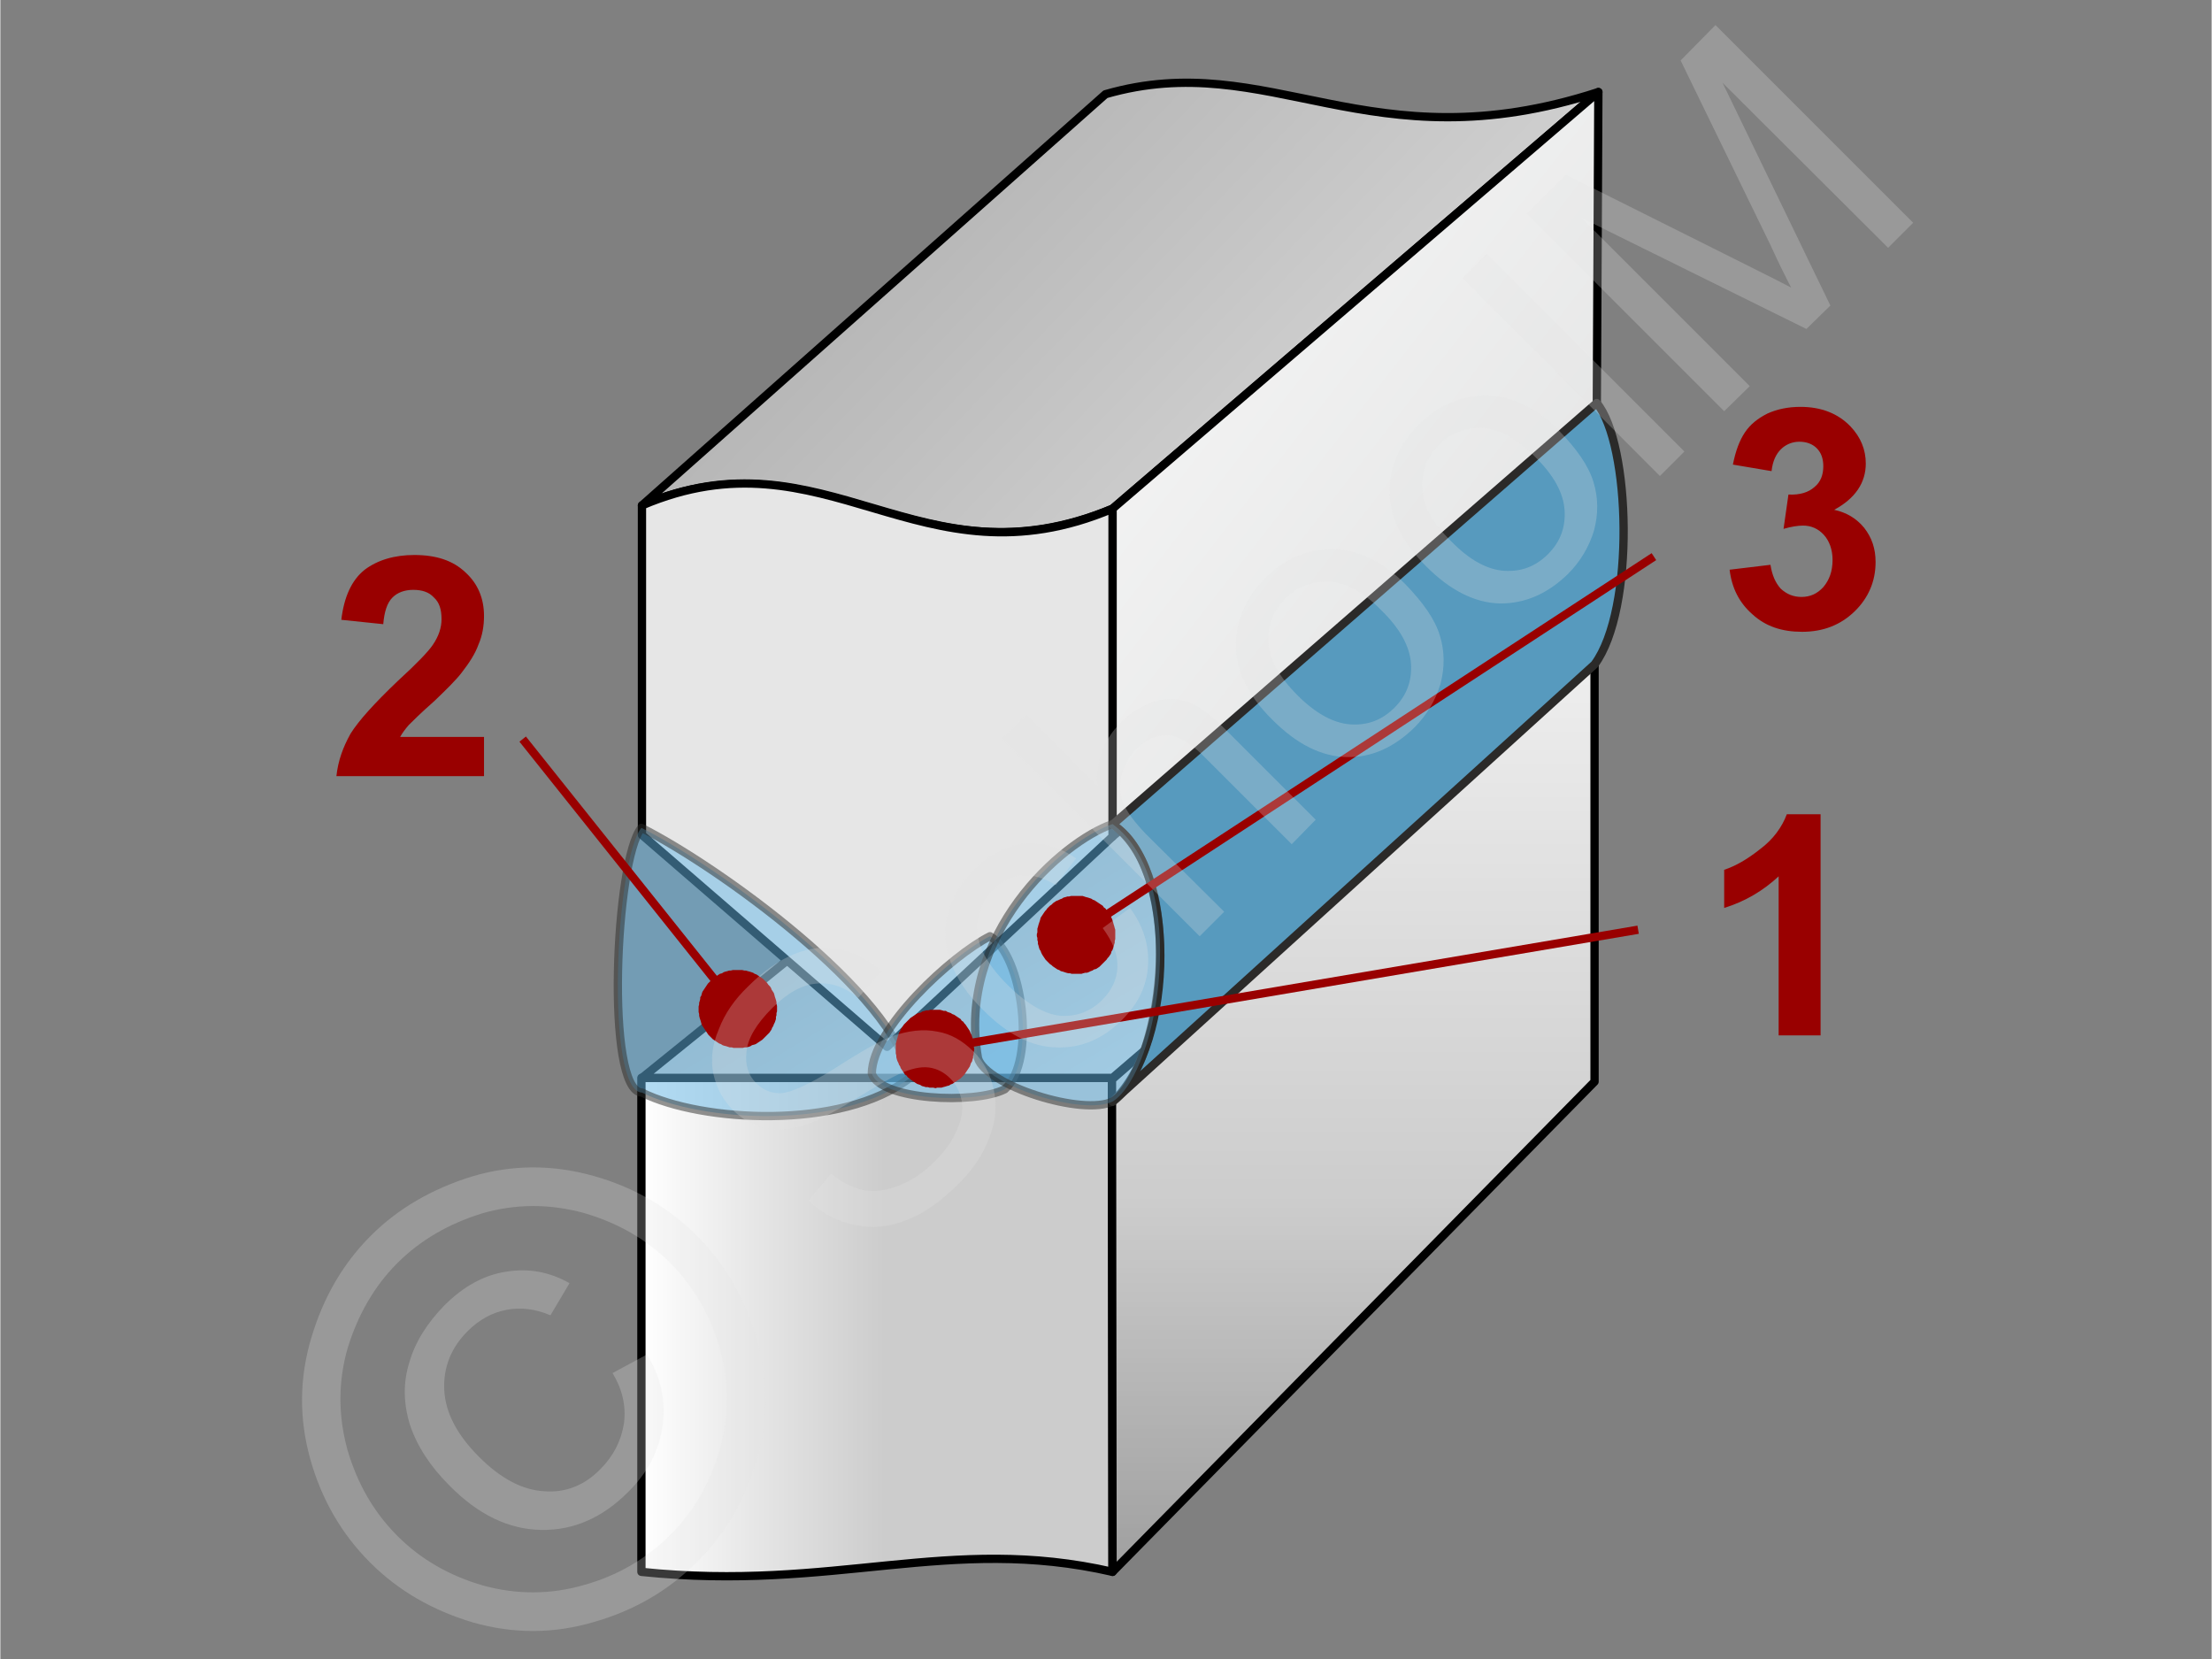 <svg xmlns="http://www.w3.org/2000/svg" width="240px" height="180px" style="shape-rendering:geometricPrecision;text-rendering:geometricPrecision;image-rendering:optimizeQuality;fill-rule:evenodd;clip-rule:evenodd" viewBox="0 0 4060 3046" xmlns:xlink="http://www.w3.org/1999/xlink"><rect x="0" y="0" width="4060" height="3046" fill="#808080" stroke="none"/><defs><clipPath id="id0"><path d="M2041 1982l886 -773 0 777 -885 900 -1 -904z"/></clipPath><linearGradient id="id1" gradientUnits="userSpaceOnUse" x1="3453.13" y1="1464.78" x2="1717.1" y2="112.877"><stop offset="0" style="stop-opacity:1;stop-color:#d9dada"/><stop offset="1" style="stop-opacity:1;stop-color:#fefefe"/></linearGradient><linearGradient id="id2" gradientUnits="userSpaceOnUse" x1="3036.69" y1="1136.78" x2="1304.57" y2="-535.173"><stop offset="0" style="stop-opacity:1;stop-color:#e6e6e6"/><stop offset="1" style="stop-opacity:1;stop-color:#999"/></linearGradient><linearGradient id="id3" gradientUnits="userSpaceOnUse" x1="1177.49" y1="2208.15" x2="1624.28" y2="2208.15"><stop offset="0" style="stop-opacity:1;stop-color:white"/><stop offset="0.471" style="stop-opacity:1;stop-color:#e6e6e6"/><stop offset="1" style="stop-opacity:1;stop-color:#ccc"/></linearGradient><linearGradient id="id4" gradientUnits="userSpaceOnUse" x1="2135.38" y1="1110.08" x2="2782.73" y2="2176.92"><stop offset="0" style="stop-opacity:1;stop-color:#b2b3b3"/><stop offset="1" style="stop-opacity:1;stop-color:#fefefe"/></linearGradient></defs><g id="Ebene_x0020_1"><g id="_674677720"><g><path d="M2041 1979l1 907c-300,-69 -511,37 -865,0l0 -907 864 0z" style="fill:url(#id3);stroke:#000;stroke-width:15.225;stroke-linejoin:round"/><g><g style="clip-path:url(#id0)"><polygon points="2927,1209 2927,1208 2041,1208 2041,1209" style="fill:#eee"/><polygon id="1" points="2927,1204 2927,1217 2041,1217 2041,1204" style="fill:#eee"/><polygon id="2" points="2927,1213 2927,1226 2041,1226 2041,1213" style="fill:#eee"/><polygon id="3" points="2927,1221 2927,1234 2041,1234 2041,1221" style="fill:#eee"/><polygon id="4" points="2927,1230 2927,1243 2041,1243 2041,1230" style="fill:#ededed"/><polygon id="5" points="2927,1239 2927,1252 2041,1252 2041,1239" style="fill:#ededed"/><polygon id="6" points="2927,1247 2927,1260 2041,1260 2041,1247" style="fill:#ededed"/><polygon id="7" points="2927,1256 2927,1269 2041,1269 2041,1256" style="fill:#ececec"/><polygon id="8" points="2927,1265 2927,1278 2041,1278 2041,1265" style="fill:#ececec"/><polygon id="9" points="2927,1273 2927,1286 2041,1286 2041,1273" style="fill:#ececec"/><polygon id="10" points="2927,1282 2927,1295 2041,1295 2041,1282" style="fill:#ececec"/><polygon id="11" points="2927,1291 2927,1304 2041,1304 2041,1291" style="fill:#ebebeb"/><polygon id="12" points="2927,1299 2927,1312 2041,1312 2041,1299" style="fill:#ebebeb"/><polygon id="13" points="2927,1308 2927,1321 2041,1321 2041,1308" style="fill:#ebebeb"/><polygon id="14" points="2927,1317 2927,1330 2041,1330 2041,1317" style="fill:#eaeaea"/><polygon id="15" points="2927,1325 2927,1338 2041,1338 2041,1325" style="fill:#eaeaea"/><polygon id="16" points="2927,1334 2927,1347 2041,1347 2041,1334" style="fill:#eaeaea"/><polygon id="17" points="2927,1343 2927,1356 2041,1356 2041,1343" style="fill:#e9e9e9"/><polygon id="18" points="2927,1351 2927,1364 2041,1364 2041,1351" style="fill:#e9e9e9"/><polygon id="19" points="2927,1360 2927,1373 2041,1373 2041,1360" style="fill:#e9e9e9"/><polygon id="20" points="2927,1369 2927,1382 2041,1382 2041,1369" style="fill:#e9e9e9"/><polygon id="21" points="2927,1377 2927,1390 2041,1390 2041,1377" style="fill:#e8e8e8"/><polygon id="22" points="2927,1386 2927,1399 2041,1399 2041,1386" style="fill:#e8e8e8"/><polygon id="23" points="2927,1395 2927,1408 2041,1408 2041,1395" style="fill:#e8e8e8"/><polygon id="24" points="2927,1403 2927,1416 2041,1416 2041,1403" style="fill:#e7e7e7"/><polygon id="25" points="2927,1412 2927,1425 2041,1425 2041,1412" style="fill:#e7e7e7"/><polygon id="26" points="2927,1421 2927,1434 2041,1434 2041,1421" style="fill:#e7e7e7"/><polygon id="27" points="2927,1429 2927,1442 2041,1442 2041,1429" style="fill:#e7e7e7"/><polygon id="28" points="2927,1438 2927,1451 2041,1451 2041,1438" style="fill:#e6e6e6"/><polygon id="29" points="2927,1447 2927,1460 2041,1460 2041,1447" style="fill:#e6e6e6"/><polygon id="30" points="2927,1455 2927,1468 2041,1468 2041,1455" style="fill:#e6e6e6"/><polygon id="31" points="2927,1464 2927,1477 2041,1477 2041,1464" style="fill:#e5e5e5"/><polygon id="32" points="2927,1473 2927,1485 2041,1485 2041,1473" style="fill:#e5e5e5"/><polygon id="33" points="2927,1481 2927,1494 2041,1494 2041,1481" style="fill:#e5e5e5"/><polygon id="34" points="2927,1490 2927,1503 2041,1503 2041,1490" style="fill:#e4e4e4"/><polygon id="35" points="2927,1498 2927,1511 2041,1511 2041,1498" style="fill:#e4e4e4"/><polygon id="36" points="2927,1507 2927,1520 2041,1520 2041,1507" style="fill:#e4e4e4"/><polygon id="37" points="2927,1516 2927,1529 2041,1529 2041,1516" style="fill:#e4e4e4"/><polygon id="38" points="2927,1524 2927,1537 2041,1537 2041,1524" style="fill:#e3e3e3"/><polygon id="39" points="2927,1533 2927,1546 2041,1546 2041,1533" style="fill:#e3e3e3"/><polygon id="40" points="2927,1542 2927,1555 2041,1555 2041,1542" style="fill:#e3e3e3"/><polygon id="41" points="2927,1550 2927,1563 2041,1563 2041,1550" style="fill:#e2e2e2"/><polygon id="42" points="2927,1559 2927,1572 2041,1572 2041,1559" style="fill:#e2e2e2"/><polygon id="43" points="2927,1568 2927,1581 2041,1581 2041,1568" style="fill:#e2e2e2"/><polygon id="44" points="2927,1576 2927,1589 2041,1589 2041,1576" style="fill:#e2e2e2"/><polygon id="45" points="2927,1585 2927,1598 2041,1598 2041,1585" style="fill:#e1e1e1"/><polygon id="46" points="2927,1594 2927,1607 2041,1607 2041,1594" style="fill:#e1e1e1"/><polygon id="47" points="2927,1602 2927,1615 2041,1615 2041,1602" style="fill:#e1e1e1"/><polygon id="48" points="2927,1611 2927,1624 2041,1624 2041,1611" style="fill:#e0e0e0"/><polygon id="49" points="2927,1620 2927,1633 2041,1633 2041,1620" style="fill:#e0e0e0"/><polygon id="50" points="2927,1628 2927,1641 2041,1641 2041,1628" style="fill:#e0e0e0"/><polygon id="51" points="2927,1637 2927,1650 2041,1650 2041,1637" style="fill:#dfdfdf"/><polygon id="52" points="2927,1646 2927,1659 2041,1659 2041,1646" style="fill:#dfdfdf"/><polygon id="53" points="2927,1654 2927,1667 2041,1667 2041,1654" style="fill:#dfdfdf"/><polygon id="54" points="2927,1663 2927,1676 2041,1676 2041,1663" style="fill:#dfdfdf"/><polygon id="55" points="2927,1672 2927,1685 2041,1685 2041,1672" style="fill:#dedede"/><polygon id="56" points="2927,1680 2927,1693 2041,1693 2041,1680" style="fill:#dedede"/><polygon id="57" points="2927,1689 2927,1702 2041,1702 2041,1689" style="fill:#dedede"/><polygon id="58" points="2927,1698 2927,1711 2041,1711 2041,1698" style="fill:#ddd"/><polygon id="59" points="2927,1706 2927,1719 2041,1719 2041,1706" style="fill:#ddd"/><polygon id="60" points="2927,1715 2927,1728 2041,1728 2041,1715" style="fill:#ddd"/><polygon id="61" points="2927,1724 2927,1737 2041,1737 2041,1724" style="fill:#dcdcdc"/><polygon id="62" points="2927,1732 2927,1745 2041,1745 2041,1732" style="fill:#dcdcdc"/><polygon id="63" points="2927,1741 2927,1754 2041,1754 2041,1741" style="fill:#dcdcdc"/><polygon id="64" points="2927,1750 2927,1762 2041,1762 2041,1750" style="fill:#dcdcdc"/><polygon id="65" points="2927,1758 2927,1771 2041,1771 2041,1758" style="fill:#dbdbdb"/><polygon id="66" points="2927,1767 2927,1780 2041,1780 2041,1767" style="fill:#dbdbdb"/><polygon id="67" points="2927,1775 2927,1788 2041,1788 2041,1775" style="fill:#dbdbdb"/><polygon id="68" points="2927,1784 2927,1797 2041,1797 2041,1784" style="fill:#dadada"/><polygon id="69" points="2927,1793 2927,1806 2041,1806 2041,1793" style="fill:#dadada"/><polygon id="70" points="2927,1801 2927,1814 2041,1814 2041,1801" style="fill:#dadada"/><polygon id="71" points="2927,1810 2927,1823 2041,1823 2041,1810" style="fill:#dadada"/><polygon id="72" points="2927,1819 2927,1832 2041,1832 2041,1819" style="fill:#d9d9d9"/><polygon id="73" points="2927,1827 2927,1840 2041,1840 2041,1827" style="fill:#d9d9d9"/><polygon id="74" points="2927,1836 2927,1849 2041,1849 2041,1836" style="fill:#d9d9d9"/><polygon id="75" points="2927,1845 2927,1858 2041,1858 2041,1845" style="fill:#d8d8d8"/><polygon id="76" points="2927,1853 2927,1866 2041,1866 2041,1853" style="fill:#d8d8d8"/><polygon id="77" points="2927,1862 2927,1875 2041,1875 2041,1862" style="fill:#d8d8d8"/><polygon id="78" points="2927,1871 2927,1884 2041,1884 2041,1871" style="fill:#d7d7d7"/><polygon id="79" points="2927,1879 2927,1892 2041,1892 2041,1879" style="fill:#d7d7d7"/><polygon id="80" points="2927,1888 2927,1901 2041,1901 2041,1888" style="fill:#d7d7d7"/><polygon id="81" points="2927,1897 2927,1910 2041,1910 2041,1897" style="fill:#d7d7d7"/><polygon id="82" points="2927,1905 2927,1918 2041,1918 2041,1905" style="fill:#d6d6d6"/><polygon id="83" points="2927,1914 2927,1927 2041,1927 2041,1914" style="fill:#d6d6d6"/><polygon id="84" points="2927,1923 2927,1936 2041,1936 2041,1923" style="fill:#d6d6d6"/><polygon id="85" points="2927,1931 2927,1944 2041,1944 2041,1931" style="fill:#d5d5d5"/><polygon id="86" points="2927,1940 2927,1953 2041,1953 2041,1940" style="fill:#d5d5d5"/><polygon id="87" points="2927,1949 2927,1962 2041,1962 2041,1949" style="fill:#d5d5d5"/><polygon id="88" points="2927,1957 2927,1970 2041,1970 2041,1957" style="fill:#d5d5d5"/><polygon id="89" points="2927,1966 2927,1979 2041,1979 2041,1966" style="fill:#d4d4d4"/><polygon id="90" points="2927,1975 2927,1988 2041,1988 2041,1975" style="fill:#d4d4d4"/><polygon id="91" points="2927,1983 2927,1996 2041,1996 2041,1983" style="fill:#d4d4d4"/><polygon id="92" points="2927,1992 2927,2005 2041,2005 2041,1992" style="fill:#d3d3d3"/><polygon id="93" points="2927,2001 2927,2014 2041,2014 2041,2001" style="fill:#d3d3d3"/><polygon id="94" points="2927,2009 2927,2022 2041,2022 2041,2009" style="fill:#d3d3d3"/><polygon id="95" points="2927,2018 2927,2031 2041,2031 2041,2018" style="fill:#d2d2d2"/><polygon id="96" points="2927,2027 2927,2039 2041,2039 2041,2027" style="fill:#d2d2d2"/><polygon id="97" points="2927,2035 2927,2048 2041,2048 2041,2035" style="fill:#d2d2d2"/><polygon id="98" points="2927,2044 2927,2057 2041,2057 2041,2044" style="fill:#d2d2d2"/><polygon id="99" points="2927,2052 2927,2065 2041,2065 2041,2052" style="fill:#d1d1d1"/><polygon id="100" points="2927,2061 2927,2074 2041,2074 2041,2061" style="fill:#d1d1d1"/><polygon id="101" points="2927,2070 2927,2083 2041,2083 2041,2070" style="fill:#d1d1d1"/><polygon id="102" points="2927,2078 2927,2091 2041,2091 2041,2078" style="fill:#d0d0d0"/><polygon id="103" points="2927,2087 2927,2100 2041,2100 2041,2087" style="fill:#d0d0d0"/><polygon id="104" points="2927,2096 2927,2109 2041,2109 2041,2096" style="fill:#d0d0d0"/><polygon id="105" points="2927,2104 2927,2117 2041,2117 2041,2104" style="fill:#d0d0d0"/><polygon id="106" points="2927,2113 2927,2126 2041,2126 2041,2113" style="fill:#cfcfcf"/><polygon id="107" points="2927,2122 2927,2135 2041,2135 2041,2122" style="fill:#cfcfcf"/><polygon id="108" points="2927,2130 2927,2143 2041,2143 2041,2130" style="fill:#cfcfcf"/><polygon id="109" points="2927,2139 2927,2152 2041,2152 2041,2139" style="fill:#cecece"/><polygon id="110" points="2927,2148 2927,2161 2041,2161 2041,2148" style="fill:#cecece"/><polygon id="111" points="2927,2156 2927,2169 2041,2169 2041,2156" style="fill:#cecece"/><polygon id="112" points="2927,2165 2927,2178 2041,2178 2041,2165" style="fill:#cdcdcd"/><polygon id="113" points="2927,2174 2927,2187 2041,2187 2041,2174" style="fill:#cdcdcd"/><polygon id="114" points="2927,2182 2927,2195 2041,2195 2041,2182" style="fill:#cdcdcd"/><polygon id="115" points="2927,2191 2927,2204 2041,2204 2041,2191" style="fill:#cdcdcd"/><polygon id="116" points="2927,2200 2927,2213 2041,2213 2041,2200" style="fill:#ccc"/><polygon id="117" points="2927,2208 2927,2221 2041,2221 2041,2208" style="fill:#ccc"/><polygon id="118" points="2927,2217 2927,2230 2041,2230 2041,2217" style="fill:#cbcbcb"/><polygon id="119" points="2927,2226 2927,2239 2041,2239 2041,2226" style="fill:#cbcbcb"/><polygon id="120" points="2927,2234 2927,2247 2041,2247 2041,2234" style="fill:#cacaca"/><polygon id="121" points="2927,2243 2927,2256 2041,2256 2041,2243" style="fill:#cacaca"/><polygon id="122" points="2927,2252 2927,2265 2041,2265 2041,2252" style="fill:#c9c9c9"/><polygon id="123" points="2927,2260 2927,2273 2041,2273 2041,2260" style="fill:#c9c9c9"/><polygon id="124" points="2927,2269 2927,2282 2041,2282 2041,2269" style="fill:#c8c8c8"/><polygon id="125" points="2927,2278 2927,2291 2041,2291 2041,2278" style="fill:#c7c7c7"/><polygon id="126" points="2927,2286 2927,2299 2041,2299 2041,2286" style="fill:#c7c7c7"/><polygon id="127" points="2927,2295 2927,2308 2041,2308 2041,2295" style="fill:#c6c6c6"/><polygon id="128" points="2927,2304 2927,2316 2041,2316 2041,2304" style="fill:#c6c6c6"/><polygon id="129" points="2927,2312 2927,2325 2041,2325 2041,2312" style="fill:#c5c5c5"/><polygon id="130" points="2927,2321 2927,2334 2041,2334 2041,2321" style="fill:#c5c5c5"/><polygon id="131" points="2927,2329 2927,2342 2041,2342 2041,2329" style="fill:#c4c4c4"/><polygon id="132" points="2927,2338 2927,2351 2041,2351 2041,2338" style="fill:#c3c3c3"/><polygon id="133" points="2927,2347 2927,2360 2041,2360 2041,2347" style="fill:#c3c3c3"/><polygon id="134" points="2927,2355 2927,2368 2041,2368 2041,2355" style="fill:#c2c2c2"/><polygon id="135" points="2927,2364 2927,2377 2041,2377 2041,2364" style="fill:#c2c2c2"/><polygon id="136" points="2927,2373 2927,2386 2041,2386 2041,2373" style="fill:#c1c1c1"/><polygon id="137" points="2927,2381 2927,2394 2041,2394 2041,2381" style="fill:#c1c1c1"/><polygon id="138" points="2927,2390 2927,2403 2041,2403 2041,2390" style="fill:silver"/><polygon id="139" points="2927,2399 2927,2412 2041,2412 2041,2399" style="fill:#bfbfbf"/><polygon id="140" points="2927,2407 2927,2420 2041,2420 2041,2407" style="fill:#bfbfbf"/><polygon id="141" points="2927,2416 2927,2429 2041,2429 2041,2416" style="fill:#bebebe"/><polygon id="142" points="2927,2425 2927,2438 2041,2438 2041,2425" style="fill:#bebebe"/><polygon id="143" points="2927,2433 2927,2446 2041,2446 2041,2433" style="fill:#bdbdbd"/><polygon id="144" points="2927,2442 2927,2455 2041,2455 2041,2442" style="fill:#bcbcbc"/><polygon id="145" points="2927,2451 2927,2464 2041,2464 2041,2451" style="fill:#bcbcbc"/><polygon id="146" points="2927,2459 2927,2472 2041,2472 2041,2459" style="fill:#bbb"/><polygon id="147" points="2927,2468 2927,2481 2041,2481 2041,2468" style="fill:#bbb"/><polygon id="148" points="2927,2477 2927,2490 2041,2490 2041,2477" style="fill:#bababa"/><polygon id="149" points="2927,2485 2927,2498 2041,2498 2041,2485" style="fill:#bababa"/><polygon id="150" points="2927,2494 2927,2507 2041,2507 2041,2494" style="fill:#b9b9b9"/><polygon id="151" points="2927,2503 2927,2516 2041,2516 2041,2503" style="fill:#b8b8b8"/><polygon id="152" points="2927,2511 2927,2524 2041,2524 2041,2511" style="fill:#b8b8b8"/><polygon id="153" points="2927,2520 2927,2533 2041,2533 2041,2520" style="fill:#b7b7b7"/><polygon id="154" points="2927,2529 2927,2542 2041,2542 2041,2529" style="fill:#b7b7b7"/><polygon id="155" points="2927,2537 2927,2550 2041,2550 2041,2537" style="fill:#b6b6b6"/><polygon id="156" points="2927,2546 2927,2559 2041,2559 2041,2546" style="fill:#b6b6b6"/><polygon id="157" points="2927,2555 2927,2568 2041,2568 2041,2555" style="fill:#b5b5b5"/><polygon id="158" points="2927,2563 2927,2576 2041,2576 2041,2563" style="fill:#b4b4b4"/><polygon id="159" points="2927,2572 2927,2585 2041,2585 2041,2572" style="fill:#b4b4b4"/><polygon id="160" points="2927,2581 2927,2593 2041,2593 2041,2581" style="fill:#b3b3b3"/><polygon id="161" points="2927,2589 2927,2602 2041,2602 2041,2589" style="fill:#b3b3b3"/><polygon id="162" points="2927,2598 2927,2611 2041,2611 2041,2598" style="fill:#b2b2b2"/><polygon id="163" points="2927,2606 2927,2619 2041,2619 2041,2606" style="fill:#b2b2b2"/><polygon id="164" points="2927,2615 2927,2628 2041,2628 2041,2615" style="fill:#b1b1b1"/><polygon id="165" points="2927,2624 2927,2637 2041,2637 2041,2624" style="fill:#b0b0b0"/><polygon id="166" points="2927,2632 2927,2645 2041,2645 2041,2632" style="fill:#b0b0b0"/><polygon id="167" points="2927,2641 2927,2654 2041,2654 2041,2641" style="fill:#afafaf"/><polygon id="168" points="2927,2650 2927,2663 2041,2663 2041,2650" style="fill:#afafaf"/><polygon id="169" points="2927,2658 2927,2671 2041,2671 2041,2658" style="fill:#aeaeae"/><polygon id="170" points="2927,2667 2927,2680 2041,2680 2041,2667" style="fill:#aeaeae"/><polygon id="171" points="2927,2676 2927,2689 2041,2689 2041,2676" style="fill:#adadad"/><polygon id="172" points="2927,2684 2927,2697 2041,2697 2041,2684" style="fill:#acacac"/><polygon id="173" points="2927,2693 2927,2706 2041,2706 2041,2693" style="fill:#acacac"/><polygon id="174" points="2927,2702 2927,2715 2041,2715 2041,2702" style="fill:#ababab"/><polygon id="175" points="2927,2710 2927,2723 2041,2723 2041,2710" style="fill:#ababab"/><polygon id="176" points="2927,2719 2927,2732 2041,2732 2041,2719" style="fill:#aaa"/><polygon id="177" points="2927,2728 2927,2741 2041,2741 2041,2728" style="fill:#aaa"/><polygon id="178" points="2927,2736 2927,2749 2041,2749 2041,2736" style="fill:#a9a9a9"/><polygon id="179" points="2927,2745 2927,2758 2041,2758 2041,2745" style="fill:#a8a8a8"/><polygon id="180" points="2927,2754 2927,2767 2041,2767 2041,2754" style="fill:#a8a8a8"/><polygon id="181" points="2927,2762 2927,2775 2041,2775 2041,2762" style="fill:#a7a7a7"/><polygon id="182" points="2927,2771 2927,2784 2041,2784 2041,2771" style="fill:#a7a7a7"/><polygon id="183" points="2927,2780 2927,2793 2041,2793 2041,2780" style="fill:#a6a6a6"/><polygon id="184" points="2927,2788 2927,2801 2041,2801 2041,2788" style="fill:#a6a6a6"/><polygon id="185" points="2927,2797 2927,2810 2041,2810 2041,2797" style="fill:#a5a5a5"/><polygon id="186" points="2927,2806 2927,2819 2041,2819 2041,2806" style="fill:#a4a4a4"/><polygon id="187" points="2927,2814 2927,2827 2041,2827 2041,2814" style="fill:#a4a4a4"/><polygon id="188" points="2927,2823 2927,2836 2041,2836 2041,2823" style="fill:#a3a3a3"/><polygon id="189" points="2927,2832 2927,2845 2041,2845 2041,2832" style="fill:#a3a3a3"/><polygon id="190" points="2927,2840 2927,2853 2041,2853 2041,2840" style="fill:#a2a2a2"/><polygon id="191" points="2927,2849 2927,2862 2041,2862 2041,2849" style="fill:#a2a2a2"/><polygon id="192" points="2927,2858 2927,2870 2041,2870 2041,2858" style="fill:#a1a1a1"/><polygon id="193" points="2927,2866 2927,2879 2041,2879 2041,2866" style="fill:#a0a0a0"/><polygon id="194" points="2927,2875 2927,2888 2041,2888 2041,2875" style="fill:#a0a0a0"/><polygon id="195" points="2927,2883 2927,2886 2041,2886 2041,2883" style="fill:#9f9f9f"/></g><polygon id="196" points="2041,1982 2927,1209 2927,1986 2042,2886" style="fill:none;stroke:#000;stroke-width:15.225;stroke-linejoin:round"/></g><polygon points="1178,1979 2042,1979 2927,1220 2116,1221" style="fill:url(#id4);stroke:#000;stroke-width:15.225;stroke-linejoin:round"/><g><path d="M2042 934l892 -765c-421,137 -604,-83 -905,4l-851 755c335,-142 505,155 864,6z" style="fill:url(#id2);stroke:#000;stroke-width:15.225;stroke-linejoin:round"/><polygon points="2042,1536 2042,934 2934,169 2931,772" style="fill:url(#id1);stroke:#000;stroke-width:15.225;stroke-linejoin:round"/><path d="M1178 928l0 605 450 389 414 -386 0 -602c-354,150 -527,-150 -864,-6z" style="fill:#e6e6e6;stroke:#000;stroke-width:15.225;stroke-linejoin:round"/></g><path d="M2042 1514c116,71 118,400 0,509l885 -803c75,-101 66,-406 4,-480l-889 774z" style="fill:#579abe;stroke:#2b2a29;stroke-width:15.225;stroke-linecap:round;stroke-linejoin:round"/><path d="M1177 1520c-48,57 -67,484 1,486 108,54 367,70 492,-27 -27,-155 -355,-390 -493,-459z" style="fill:#66b8e8;fill-opacity:.502;stroke:#2b2a29;stroke-width:15.225;stroke-linecap:round;stroke-linejoin:round;stroke-opacity:.502"/><path d="M1817 1719c60,34 86,230 27,281 -55,28 -229,20 -244,-29 1,-83 147,-217 217,-252z" style="fill:#66b8e8;fill-opacity:.502;stroke:#2b2a29;stroke-width:15.225;stroke-linecap:round;stroke-linejoin:round;stroke-opacity:.502"/><path d="M2042 1513c143,105 86,453 1,509 -55,28 -233,-29 -248,-79 -40,-227 154,-398 247,-430z" style="fill:#66b8e8;fill-opacity:.502;stroke:#2b2a29;stroke-width:15.225;stroke-linecap:round;stroke-linejoin:round;stroke-opacity:.502"/><path d="M888 1353l0 72 -271 0c3,-28 12,-53 26,-78 15,-24 44,-56 87,-97 35,-32 56,-54 64,-66 11,-16 16,-32 16,-47 0,-18 -4,-31 -14,-40 -9,-10 -22,-14 -38,-14 -16,0 -29,5 -38,14 -10,10 -15,26 -17,49l-77 -8c5,-42 19,-73 43,-92 24,-18 55,-27 91,-27 40,0 71,10 94,32 23,21 34,48 34,80 0,18 -3,36 -10,52 -6,17 -17,34 -31,52 -9,12 -26,29 -50,52 -25,22 -40,37 -47,44 -7,8 -12,15 -16,22l154 0z" style="fill:#900;fill-rule:nonzero"/><path d="M3342 1901l-77 0 0 -292c-28,26 -61,46 -100,58l0 -70c21,-7 42,-19 66,-38 24,-18 40,-40 49,-64l62 0 0 406z" style="fill:#900;fill-rule:nonzero"/><path d="M3175 1046l75 -9c3,19 9,33 19,44 11,10 23,15 38,15 16,0 29,-6 40,-18 11,-13 17,-29 17,-50 0,-19 -6,-35 -16,-46 -10,-11 -23,-17 -38,-17 -10,0 -22,2 -36,6l9 -63c21,1 37,-4 48,-14 11,-9 16,-22 16,-38 0,-14 -4,-25 -12,-33 -8,-8 -19,-12 -32,-12 -13,0 -25,5 -34,14 -9,9 -15,22 -17,40l-71 -12c5,-25 12,-44 22,-59 10,-15 24,-26 42,-35 18,-8 38,-12 60,-12 38,0 69,12 92,36 19,20 28,43 28,68 0,35 -19,64 -58,85 23,5 41,16 55,33 14,18 21,38 21,63 0,35 -13,66 -39,91 -26,25 -58,37 -96,37 -37,0 -67,-10 -91,-32 -24,-21 -38,-48 -42,-82z" style="fill:#900;fill-rule:nonzero"/><g><line x1="959" y1="1357" x2="1354" y2="1852" style="fill:none;fill-rule:nonzero;stroke:#900;stroke-width:15.225"/><polygon id="1" points="1410,1808 1410,1808 1413,1811 1415,1814 1416,1817 1418,1820 1420,1823 1421,1826 1422,1830 1423,1833 1424,1836 1425,1840 1425,1843 1426,1847 1426,1850 1426,1854 1426,1857 1425,1860 1425,1864 1424,1867 1424,1871 1423,1874 1422,1877 1420,1881 1419,1884 1417,1887 1416,1890 1414,1893 1412,1896 1409,1899 1407,1901 1404,1904 1402,1906 1399,1909 1399,1909 1396,1911 1393,1913 1390,1915 1387,1917 1384,1918 1380,1919 1377,1921 1374,1922 1370,1923 1367,1923 1363,1924 1360,1924 1356,1924 1353,1924 1349,1924 1346,1924 1343,1923 1339,1923 1336,1922 1333,1921 1329,1920 1326,1919 1323,1917 1320,1916 1317,1914 1314,1912 1311,1910 1308,1908 1305,1905 1303,1903 1300,1900 1298,1897 1298,1897 1296,1894 1294,1891 1292,1888 1290,1885 1288,1882 1287,1879 1286,1875 1285,1872 1284,1869 1283,1865 1283,1862 1282,1858 1282,1855 1282,1851 1282,1848 1283,1844 1283,1841 1284,1838 1285,1834 1285,1831 1287,1828 1288,1824 1289,1821 1291,1818 1293,1815 1295,1812 1297,1809 1299,1806 1301,1804 1304,1801 1306,1799 1309,1796 1309,1796 1312,1794 1315,1792 1318,1790 1321,1788 1325,1787 1328,1785 1331,1784 1335,1783 1338,1782 1341,1782 1345,1781 1348,1781 1352,1781 1355,1781 1359,1781 1362,1781 1366,1782 1369,1782 1372,1783 1376,1784 1379,1785 1382,1786 1385,1788 1388,1789 1391,1791 1394,1793 1397,1795 1400,1797 1403,1800 1405,1802 1408,1805" style="fill:#900"/></g><g><line x1="3007" y1="1707" x2="1716" y2="1926" style="fill:none;fill-rule:nonzero;stroke:#900;stroke-width:15.225"/><polygon id="1" points="1728,1997 1728,1997 1724,1997 1720,1997 1717,1998 1713,1997 1710,1997 1706,1997 1703,1996 1699,1996 1696,1995 1692,1994 1689,1992 1686,1991 1683,1990 1680,1988 1677,1986 1674,1984 1671,1982 1669,1980 1666,1978 1664,1975 1661,1973 1659,1970 1657,1967 1655,1964 1653,1961 1652,1958 1650,1955 1649,1952 1647,1948 1646,1945 1645,1941 1645,1938 1645,1938 1644,1934 1644,1930 1644,1927 1644,1923 1644,1920 1644,1916 1645,1913 1646,1909 1647,1906 1648,1902 1649,1899 1650,1896 1652,1893 1653,1890 1655,1887 1657,1884 1659,1881 1661,1879 1664,1876 1666,1874 1669,1871 1671,1869 1674,1867 1677,1865 1680,1863 1683,1861 1686,1860 1690,1859 1693,1857 1697,1856 1700,1855 1704,1855 1704,1855 1707,1854 1711,1854 1715,1854 1718,1854 1722,1854 1725,1854 1729,1855 1732,1856 1736,1856 1739,1858 1742,1859 1745,1860 1748,1862 1751,1863 1754,1865 1757,1867 1760,1869 1763,1871 1765,1874 1768,1876 1770,1879 1772,1881 1774,1884 1776,1887 1778,1890 1780,1893 1781,1896 1783,1900 1784,1903 1785,1906 1786,1910 1787,1914 1787,1914 1787,1917 1787,1921 1788,1925 1788,1928 1787,1932 1787,1935 1786,1939 1786,1942 1785,1945 1784,1949 1782,1952 1781,1955 1780,1958 1778,1961 1776,1964 1774,1967 1772,1970 1770,1973 1768,1975 1765,1978 1763,1980 1760,1982 1757,1984 1754,1986 1751,1988 1748,1990 1745,1991 1742,1993 1738,1994 1735,1995 1731,1996" style="fill:#900"/></g><g><line x1="3036" y1="1022" x2="1975" y2="1716" style="fill:none;fill-rule:nonzero;stroke:#900;stroke-width:15.225"/><polygon id="1" points="2015,1777 2015,1777 2012,1779 2008,1780 2005,1782 2002,1783 1998,1785 1995,1786 1992,1786 1988,1787 1985,1788 1981,1788 1978,1788 1974,1788 1971,1788 1967,1788 1964,1787 1961,1787 1957,1786 1954,1785 1951,1784 1947,1783 1944,1781 1941,1780 1938,1778 1935,1776 1932,1774 1930,1772 1927,1770 1924,1767 1922,1765 1919,1762 1917,1759 1915,1756 1915,1756 1913,1753 1911,1749 1910,1746 1908,1743 1907,1740 1906,1736 1905,1733 1905,1729 1904,1726 1904,1722 1903,1719 1903,1715 1904,1712 1904,1709 1904,1705 1905,1702 1906,1698 1907,1695 1908,1692 1909,1689 1910,1685 1912,1682 1914,1679 1916,1676 1918,1673 1920,1671 1922,1668 1925,1665 1927,1663 1930,1661 1933,1658 1936,1656 1936,1656 1939,1654 1942,1653 1946,1651 1949,1650 1952,1648 1956,1647 1959,1646 1962,1646 1966,1645 1969,1645 1973,1645 1976,1645 1980,1645 1983,1645 1987,1645 1990,1646 1993,1647 1997,1648 2000,1649 2003,1650 2006,1652 2009,1653 2012,1655 2015,1657 2018,1659 2021,1661 2024,1663 2026,1666 2029,1668 2031,1671 2033,1674 2036,1677 2036,1677 2037,1680 2039,1683 2041,1687 2042,1690 2043,1693 2044,1697 2045,1700 2046,1704 2047,1707 2047,1710 2047,1714 2047,1717 2047,1721 2047,1724 2046,1728 2046,1731 2045,1734 2044,1738 2043,1741 2042,1744 2040,1747 2039,1751 2037,1754 2035,1757 2033,1759 2031,1762 2028,1765 2026,1767 2023,1770 2021,1772 2018,1775" style="fill:#900"/></g></g><g><polygon points="0,0 4060,0 4060,3046 0,3046" style="fill:none"/><g><path d="M1484 2204l41 -49c20,16 40,26 59,30 20,4 42,1 65,-8 24,-9 46,-24 67,-45 18,-18 32,-37 40,-57 9,-19 12,-37 9,-54 -3,-16 -10,-30 -21,-41 -11,-11 -24,-18 -39,-20 -15,-2 -33,2 -55,12 -13,6 -40,21 -82,47 -41,25 -72,41 -92,47 -27,8 -51,10 -73,5 -22,-5 -41,-16 -58,-33 -18,-18 -30,-40 -36,-67 -5,-26 -2,-53 10,-81 11,-29 29,-55 54,-79 27,-27 55,-47 84,-59 29,-12 58,-15 86,-9 27,6 52,19 75,40l-43 49c-25,-20 -51,-29 -77,-26 -26,2 -53,17 -81,45 -29,29 -45,56 -47,80 -3,24 3,43 18,58 13,13 29,19 46,18 18,-1 51,-16 99,-46 48,-31 82,-50 103,-58 31,-11 59,-14 84,-9 25,4 47,17 66,36 20,19 32,43 38,71 6,28 4,57 -8,87 -11,30 -29,58 -55,84 -33,33 -65,56 -97,68 -32,13 -64,16 -95,9 -32,-6 -61,-21 -85,-45zm540 -500l50 -37c25,34 36,70 33,107 -2,36 -18,69 -47,98 -36,36 -76,53 -122,51 -45,-1 -89,-24 -133,-68 -29,-28 -49,-58 -60,-88 -12,-31 -14,-61 -5,-91 8,-30 24,-56 47,-79 28,-28 59,-44 91,-48 33,-4 65,5 97,27l-37 49c-22,-13 -42,-19 -62,-18 -19,2 -36,10 -51,25 -23,23 -33,49 -31,79 2,30 20,62 55,97 35,35 68,54 97,57 30,2 56,-8 77,-29 18,-18 27,-38 28,-60 1,-23 -8,-46 -27,-72zm178 15l-363 -363 45 -44 130 130c-3,-45 11,-83 43,-115 19,-19 40,-32 62,-39 22,-6 42,-6 62,1 20,8 42,24 68,50l166 166 -44 45 -166 -166c-23,-22 -44,-34 -63,-34 -20,-1 -39,8 -56,25 -13,13 -22,29 -27,47 -5,19 -4,36 3,53 7,17 21,35 41,56l144 143 -45 45zm134 -397c-49,-48 -71,-98 -67,-148 3,-42 21,-80 53,-112 36,-36 78,-54 124,-54 47,1 91,22 133,64 33,34 55,65 64,95 9,29 9,59 1,89 -9,30 -25,57 -48,80 -37,36 -78,55 -124,54 -47,-1 -92,-24 -136,-68zm46 -45c33,33 66,51 97,53 32,2 58,-8 81,-31 22,-22 32,-49 30,-80 -2,-32 -20,-65 -55,-99 -32,-33 -64,-50 -95,-52 -32,-1 -59,9 -81,31 -22,22 -32,49 -31,80 2,32 20,64 54,98zm236 -237c-49,-49 -71,-98 -67,-149 3,-42 21,-79 53,-111 36,-36 78,-54 124,-54 47,1 91,22 133,64 33,34 55,65 64,95 9,29 9,59 1,89 -9,30 -25,57 -48,80 -37,36 -78,54 -124,54 -47,-1 -92,-24 -136,-68zm46 -46c33,34 66,52 97,54 32,2 58,-8 81,-31 22,-22 32,-49 30,-80 -2,-32 -20,-65 -55,-99 -32,-33 -64,-50 -95,-52 -32,-1 -59,9 -81,31 -22,22 -32,49 -30,80 1,32 19,64 53,97zm383 -120l-362 -363 44 -45 363 363 -45 45zm118 -119l-362 -362 72 -72 342 171c32,16 56,28 71,36 -9,-17 -22,-43 -38,-78l-165 -339 64 -65 363 363 -46 46 -304 -303 198 409 -44 43 -413 -204 309 309 -47 46z" style="fill:#e6e6e6;fill-rule:nonzero;fill-opacity:.251"/><path d="M680 2269c50,-50 112,-86 186,-109 74,-22 148,-22 223,-1 75,21 138,58 190,110 52,52 88,115 110,189 21,74 21,148 0,222 -22,74 -58,137 -110,188 -52,52 -115,89 -189,110 -74,22 -148,22 -222,1 -74,-22 -137,-58 -189,-110 -52,-52 -89,-115 -110,-190 -21,-75 -20,-150 2,-223 22,-74 58,-136 109,-187zm49 50c-42,42 -72,94 -91,155 -18,62 -18,124 -1,187 18,62 48,115 92,159 43,43 95,73 157,91 62,17 124,17 186,-1 61,-17 114,-48 157,-91 44,-43 74,-96 92,-158 17,-62 17,-123 0,-185 -18,-62 -48,-114 -91,-157 -44,-44 -97,-74 -159,-92 -63,-17 -125,-17 -187,1 -61,19 -113,49 -155,91zm395 202l63 -34c26,41 35,84 29,130 -6,45 -27,87 -64,123 -47,47 -100,70 -159,69 -60,-1 -116,-28 -169,-82 -35,-35 -59,-72 -72,-111 -12,-39 -13,-77 -1,-115 11,-38 33,-72 64,-104 35,-35 73,-56 113,-62 41,-7 80,0 117,21l-35 59c-28,-12 -55,-15 -81,-10 -26,5 -50,18 -71,39 -30,30 -45,66 -43,108 2,41 23,82 64,123 40,40 80,61 120,63 39,3 74,-11 103,-41 24,-24 38,-52 43,-84 4,-32 -3,-62 -21,-92z" style="fill:#e6e6e6;fill-rule:nonzero;fill-opacity:.251"/></g></g></g></g></svg>